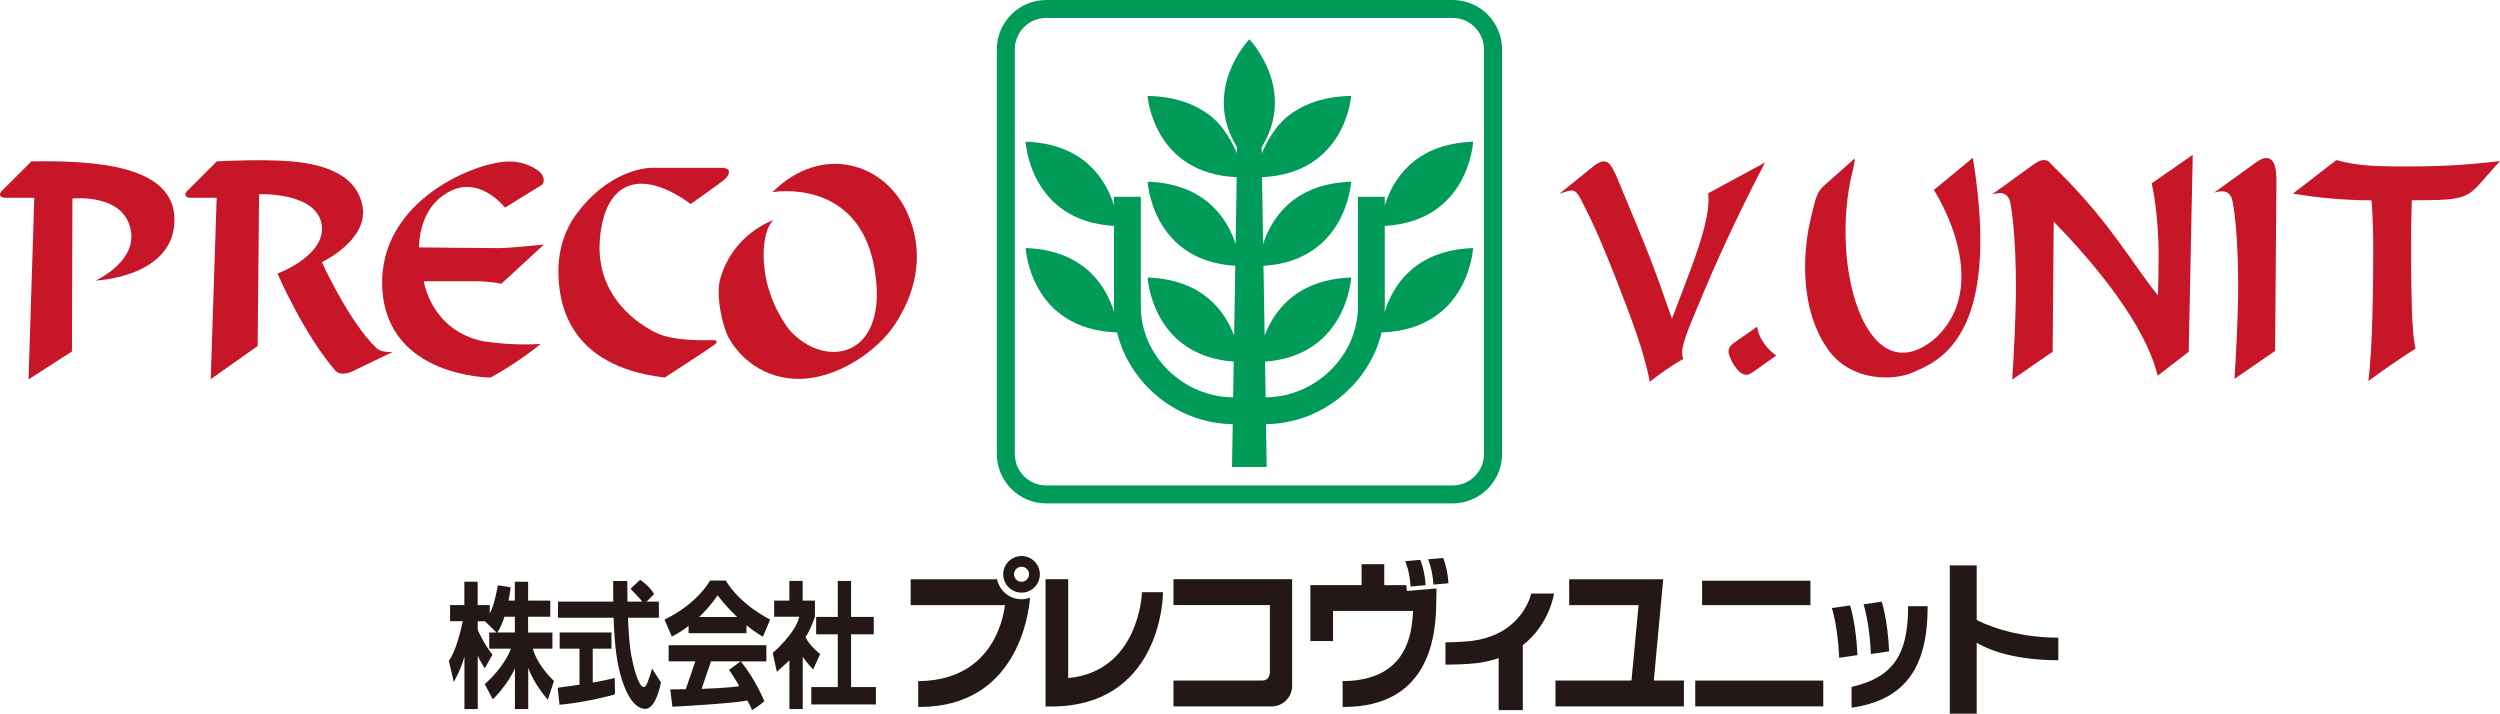 <?xml version="1.0" encoding="UTF-8"?>
<svg id="_レイヤー_2" data-name="レイヤー 2" xmlns="http://www.w3.org/2000/svg" viewBox="0 0 430.16 122.8">
  <defs>
    <style>
      .cls-1 {
        fill: #c61628;
      }

      .cls-2 {
        fill: #c71628;
      }

      .cls-3 {
        fill: #231815;
      }

      .cls-4 {
        fill: #009a59;
      }
    </style>
  </defs>
  <g id="_レイヤー_1-2" data-name="レイヤー 1">
    <g>
      <path class="cls-4" d="M180.02,0c-4.69,0-8.5,3.81-8.5,8.5v69.62c0,4.68,3.81,8.5,8.5,8.5h69.93c4.69,0,8.5-3.82,8.5-8.5V8.5c0-4.69-3.81-8.5-8.5-8.5h-69.93ZM174.61,78.12V8.5c0-2.98,2.42-5.41,5.4-5.41h69.93c2.98,0,5.4,2.42,5.4,5.41v69.62c0,2.98-2.42,5.41-5.4,5.41h-69.93c-2.98,0-5.4-2.43-5.4-5.41"/>
      <path class="cls-4" d="M238.24,53.73c.02-.32.03-.65.03-.97v-13.89c14.49-.82,15.21-14.49,15.21-14.49-10.27.35-13.91,6.77-15.21,10.96v-1.48h-4.62v18.9c0,8.42-7.26,15.55-15.88,15.61l-.1-6.15c14.11-1.04,14.82-14.47,14.82-14.47-9.52.33-13.35,5.88-14.89,10.01l-.2-12.02c14.36-.89,15.08-14.48,15.08-14.48-10.1.35-13.8,6.56-15.15,10.75l-.18-11.52c14.42-.66,15.33-13.98,15.33-13.98-4.67.07-8.43,1.41-11.18,3.73-2.74,2.32-4.18,6.15-4.18,6.15l-.04-1.05c6.17-10-2.11-18.58-2.11-18.58,0,0-8.28,8.58-2.11,18.58l-.04,1.05s-1.44-3.83-4.18-6.15c-2.74-2.32-6.5-3.65-11.18-3.73,0,0,.92,13.32,15.33,13.98l-.18,11.52c-1.35-4.19-5.05-10.4-15.14-10.75,0,0,.71,13.59,15.08,14.48l-.2,12.02c-1.54-4.14-5.37-9.68-14.88-10.01,0,0,.7,13.43,14.81,14.47l-.1,6.15c-8.62-.06-15.88-7.19-15.88-15.61v-18.9h-4.62v1.48c-1.29-4.18-4.94-10.61-15.21-10.96,0,0,.72,13.67,15.21,14.49v13.89c0,.32.01.65.03.97-1.27-4.19-4.9-10.69-15.23-11.05,0,0,.73,14.01,15.74,14.52,2.12,8.85,10.35,15.69,19.89,15.78l-.12,7.37h5.97l-.12-7.37c9.54-.09,17.78-6.93,19.89-15.78,15.01-.51,15.74-14.52,15.74-14.52-10.34.36-13.96,6.86-15.23,11.05"/>
      <path class="cls-2" d="M16.41,48.28s13.4-.51,13.61-10.26c.21-9.74-13.99-10.39-24.6-10.26,0,0-4.35,4.34-5.04,5.02-.69.68-.42,1.25.58,1.25h4.94l-.99,31.25,7.47-4.81.08-26.31s9.38-1.04,10.12,6.02c.46,5.19-6.18,8.11-6.18,8.11"/>
      <path class="cls-2" d="M60.67,63.87s-2.02,1.09-3.05-.19c-5.41-6.28-9.88-16.61-9.88-16.61,0,0,7.83-2.87,7.67-7.87-.33-6.23-10.83-5.78-10.83-5.78l-.25,26.12-8.07,5.7,1.02-31.2h-4.43c-1,0-1.27-.56-.58-1.25.69-.69,5.04-5.02,5.04-5.02,0,0,7.32-.42,12.32-.04,5,.37,11.69,1.75,12.75,7.81,1.02,5.81-7,9.57-7,9.57,0,0,4.57,10.09,9.33,14.73.94.94,2.88.7,2.88.7l-6.92,3.34Z"/>
      <path class="cls-2" d="M72.11,42.57s11.44.12,13.6.12,7.89-.62,7.89-.62l-7.33,6.75s-2.03-.43-4.48-.43h-8.87s1.2,8.41,10.18,10.32c5.26.84,9.92.47,9.92.47,0,0-3.53,3-8.59,5.78,0,0-17.83,0-18.65-15.32-.82-15.32,16.59-22.03,22.03-21.85,2.72.04,4.62,1.36,5.17,1.9.54.55.95,1.73.09,2.23-.86.5-6.17,3.81-6.17,3.81,0,0-4.76-6.2-10.44-2.24-4.55,2.95-4.36,9.09-4.36,9.09"/>
      <path class="cls-2" d="M118.84,35.1s5.32-3.7,6.03-4.41c.71-.71.64-1.32.34-1.56-.31-.23-.71-.26-1.59-.26h-11.36c-1.79,0-7.86.89-13.12,8.01-.69.93-3.06,4.35-3.06,9.7s1.49,16.41,18.29,18.38c0,0,8.12-5.22,8.69-5.76.57-.54.11-.68-.36-.68s-6.37.28-9.47-1.11c-3.1-1.39-10.83-6.26-10.01-16.26.82-10,6.96-12.33,15.62-6.06"/>
      <path class="cls-2" d="M133.16,37.83s-6.95,2.25-9.22,10.1c-.83,2.88.35,8.14,1.43,10.16,1.08,2.02,4.67,6.89,11.66,7.09,6.99.2,14.19-4.97,17.08-9.55,1.61-2.56,5.94-9.88,2.12-18.75-3.82-8.88-14.8-12.28-23.32-3.82,0,0,14.71-2.62,17.52,12.93,2.81,15.55-8.36,17.8-14.62,10.76-5.91-7.87-4.91-17.21-2.65-18.93"/>
      <path class="cls-1" d="M303.69,27.97c-4.22,8.08-8.13,16.39-11.65,24.95-1.81,4.28-2.61,6.45-2.61,7.71,0,.6.15.96.2,1.14-2.01,1.09-4.56,2.95-5.77,3.92-1-5.49-3.57-11.93-5.77-17.6-2.81-7.23-4.52-10.79-6.12-13.86-.4-.78-.85-1.45-1.55-1.45-.56,0-2.13.58-2.13.58l5.79-4.68c.45-.36,1.16-.9,1.86-.9.85,0,1.25.48,2.26,2.71,5.87,14.05,5.98,14.35,9.49,24.35l2.31-6.09c2.26-5.84,4.36-11.87,3.91-15.49l9.79-5.3Z"/>
      <path class="cls-1" d="M301.95,63.79c-.73.52-1.06.7-1.45.7-1.62,0-3.08-3.14-3.08-3.96,0-.7.39-1.17,1-1.58l3.92-2.74c.34,2.5,2.41,4.43,3.3,4.96l-3.7,2.62Z"/>
      <path class="cls-1" d="M332.74,32.69l6.72-5.54c5.11,31.46-6.39,35.13-10.27,36.91-3.22,1.46-10.83,1.76-14.85-4.2-5.23-7.76-3.82-18.26-2.66-22.73.79-3.07.79-4.07,2.49-5.47l4.97-4.41c.05.71-.61,3.14-.74,3.78-3.29,16.34,3.24,36.79,14.57,27.2,10.31-9.53-.22-25.54-.22-25.54"/>
      <path class="cls-1" d="M352.6,27.94c10.22,9.76,13.88,16.91,18.71,22.89.06-1.44.11-5.69.11-7.12,0-3.47-.4-8.92-1.2-12.16l7.07-4.91-.69,33.88-5.34,4.13c-1.5-6.29-7.22-16.08-20.43-29.07"/>
      <path class="cls-1" d="M346.23,65.31c.23-3.17.64-10.83.64-15.86,0-8.67-.75-14-1.09-15.02-.12-.3-.4-.98-1.26-1.17-.68-.15-1.79.21-1.79.21l6.15-4.43c1.38-1.02,2.01-1.5,2.81-1.5,1.44,0,1.73,1.85,1.73,3.95l-.23,29.03-6.95,4.79Z"/>
      <path class="cls-1" d="M384.47,65.19c.23-3.19.64-10.9.64-15.95,0-8.73-.75-14.09-1.1-15.11-.11-.3-.41-.99-1.27-1.18-.68-.15-1.79.21-1.79.21l6.18-4.46c1.39-1.02,2.02-1.5,2.83-1.5,1.45,0,1.73,1.87,1.73,3.98l-.23,29.2-6.99,4.82Z"/>
      <path class="cls-1" d="M402,27.54c1.94.55,4,.86,6.11.98,2.06.12,4.17.12,6.23.12,7.64,0,11.93-.49,15.81-.92l-3.59,4.04c-2.29,2.57-3.88,2.7-11.58,2.7-.11,3.86-.11,4.29-.11,7.72,0,4.04,0,10.23.29,14.08.11,1.83.23,2.56.47,3.73-2.24,1.41-5.23,3.43-8.11,5.57.7-5.51.83-16.39.83-22.27,0-3-.06-6.06-.3-8.82-5.11,0-9.99-.55-13.52-1.16l7.47-5.76Z"/>
      <path class="cls-3" d="M95.3,117.17c-2.5-2.48-3.33-4.48-3.61-5.56h3.36v-2.78h-4.18v-2.71h3.82v-2.78h-3.82v-3.25h-2.29v3.25h-1.08c.26-1.32.36-2.29.36-2.29l-2.21-.34s-.49,3.22-1.38,4.87v-1.47h-2.08v-4.02h-2.29v4.02h-2.46v2.78h2.19c-.21.99-1.15,5.21-2.4,6.8l.85,3.65s1.41-2.52,1.83-4.39v9.05h2.29v-9.17c.35.84,1.21,2.16,1.21,2.16l1.32-2.34c-1.5-1.96-2.24-3.61-2.53-4.32v-1.44h1.24c.53.54,1.65,1.62,1.99,1.94h-1.25v2.78h3.73c-.33.92-1.44,3.34-4.5,6.12l1.39,2.6s2.65-2.59,3.8-5.36v7.03h2.29v-7.11c.96,2.81,3.37,5.51,3.37,5.51l1.06-3.23ZM86.8,106.12h1.79v2.71h-3.01c.5-.78.9-1.74,1.22-2.71"/>
      <path class="cls-3" d="M132.51,106.6c-5.71-2.98-7.62-6.71-7.62-6.71h-2.7c-2.78,4.53-7.86,6.71-7.86,6.71l1.27,2.94c1.06-.55,2.02-1.18,2.88-1.83v1.24h9.96v-1.36c1.69,1.37,2.83,1.96,2.83,1.96l1.23-2.94ZM120.3,106.16c2.07-1.96,3.16-3.73,3.16-3.73,1.17,1.51,2.32,2.74,3.37,3.73h-6.53Z"/>
      <path class="cls-3" d="M131.86,111.01h-16.81v2.78h4.59l-1.64,4.8c-.82.01-1.71.02-2.67.03l.36,2.98s10.12-.51,12.9-1.07c0,0,.71,1.23.79,1.67,0,0,1.31-.79,2.14-1.55,0,0-1.42-3.56-4.04-6.85h4.38v-2.78ZM127.15,118.07s-1.51.3-6.43.46l1.62-4.74h5.11l-2,1.46s1.67,2.46,1.71,2.82"/>
      <polygon class="cls-3" points="146.44 118.22 146.44 109.14 150.34 109.14 150.34 106.15 146.44 106.15 146.44 99.96 144.15 99.96 144.15 106.15 140.43 106.15 140.43 109.14 144.15 109.14 144.15 118.22 139.6 118.22 139.6 121.21 150.71 121.21 150.71 118.22 146.44 118.22"/>
      <path class="cls-3" d="M141.11,112.55c-2.4-2.04-2.49-3.01-2.49-3.01.76-.9,1.58-3.36,1.6-3.42h0v-2.78h-2.11v-3.38h-2.29v3.38h-2.62v2.78h4.33c-.69,2.95-4.57,6.22-4.57,6.22l.71,3.25,2.16-1.96v8.37h2.29v-9.02c.48.81,1.79,2.22,1.79,2.22l1.21-2.65Z"/>
      <path class="cls-3" d="M105.76,116.65c-1.01.28-2.38.55-3.77.79v-5.83h3.22v-2.78h-8.91v2.78h3.41v6.2c-2,.31-3.6.5-3.6.5-.08,0-.15.09-.14.17l.3,2.79c4.97-.48,9.4-1.75,9.4-1.75.08-.02.15-.11.15-.2l-.05-2.68Z"/>
      <path class="cls-3" d="M112.17,115.02s0,.43-.8,2.51c-.8,2.09-2.03-.88-2.76-4.81-.3-1.63-.47-4.09-.56-6.43h5.32v-2.78h-2.11l1.28-1.29c-.76-1.39-2.4-2.46-2.4-2.46l-1.65,1.55s1.39,1.43,2.04,2.2h-2.56c-.04-2.04-.04-3.54-.04-3.54h-2.43c0,1.27,0,2.45.02,3.54h-9.51v2.78h9.57c.14,4.31.48,7.12,1.12,9.58.91,3.5,2.43,6.1,4.33,6.1s2.7-4.55,2.7-4.55l-1.55-2.4Z"/>
      <path class="cls-3" d="M175.77,103.11c-2.07,0-3.81-1.48-4.21-3.44h-14.87v4.45h16.23c-.35,2.77-2.44,12.76-14.51,13.07h-.42v4.45h.42c16.38-.13,18.57-15.56,18.83-18.8-.46.17-.96.27-1.47.27"/>
      <path class="cls-3" d="M175.77,95.67c-1.74,0-3.15,1.41-3.15,3.15s1.41,3.15,3.15,3.15,3.15-1.41,3.15-3.15-1.41-3.15-3.15-3.15M175.77,100.1c-.71,0-1.29-.58-1.29-1.29s.58-1.29,1.29-1.29,1.29.58,1.29,1.29-.57,1.29-1.29,1.29"/>
      <path class="cls-3" d="M217.18,117.1h-15.27v4.45h16.88c1.96,0,3.54-1.59,3.54-3.55h0v-18.34h-20.42v4.45h16.59v11.5s.07,1.48-1.31,1.48"/>
      <path class="cls-3" d="M179.9,121.55v-21.89h3.9v17.01c12.12-1.13,12.67-14.45,12.67-14.45v-.32h3.63v.32s-.16,19.97-20.19,19.33"/>
      <path class="cls-3" d="M247.17,101.25s-.55.05-.55.05l-4.55.38c-.02-.32-.05-.68-.1-1h-3.79v-3.6h-3.9v3.6h-8.81v9.62h3.9v-5.18h13.77c-.02.39-.08,1.16-.08,1.16-.33,3.96-1.78,10.66-11.63,10.91h-.41v4.45h.41c14.17-.11,15.5-11.67,15.67-16.88.01-.41.07-2.32.07-3.51"/>
      <path class="cls-3" d="M245.3,100.69c-.18-2.78-.93-4.36-.93-4.36l-2.59.23s.76,1.58.93,4.36l2.59-.23ZM249.23,100.36c-.18-2.78-.93-4.36-.93-4.36l-2.59.23s.76,1.58.93,4.36l2.59-.23ZM245.3,100.69c-.18-2.78-.93-4.36-.93-4.36l-2.59.23s.76,1.58.93,4.36l2.59-.23ZM249.23,100.36c-.18-2.78-.93-4.36-.93-4.36l-2.59.23s.76,1.58.93,4.36l2.59-.23Z"/>
      <path class="cls-3" d="M267.4,102.12h-3.94s-1.41,7.16-10.5,8.19c-1.33.15-4.25.23-4.25.23v3.82s3.54.02,5.91-.33c1.19-.18,2.26-.45,3.24-.79v8.95h4.16v-11.18c4.64-3.6,5.37-8.88,5.37-8.88"/>
      <polygon class="cls-3" points="267.64 121.55 267.64 117.1 280.72 117.1 281.94 104.12 270 104.12 270 99.67 286.18 99.67 284.56 117.1 289.74 117.1 289.74 121.55 267.64 121.55"/>
      <rect class="cls-3" x="291.69" y="117.1" width="22.03" height="4.44"/>
      <path class="cls-3" d="M292.87,99.92h18.64v4.2h-18.64v-4.2ZM292.87,99.92h18.64v4.2h-18.64v-4.2Z"/>
      <path class="cls-3" d="M318.59,121.78v-3.59c7.02-1.6,9.67-5.43,9.72-13.44v-.44h3.36v.49c-.07,11.51-5.15,15.79-13.08,16.98"/>
      <path class="cls-3" d="M319.6,112.72c-.24-5.46-1.27-8.55-1.27-8.55l-3.13.46s1.03,3.09,1.26,8.55l3.14-.46ZM325.05,112.07c-.24-5.46-1.27-8.55-1.27-8.55l-3.13.46s1.03,3.09,1.27,8.55l3.13-.46Z"/>
      <path class="cls-3" d="M354.16,109.72c-7.91,0-13.11-2.55-14.04-3.04v-9.4h-4.63v25.52h4.63v-12.22c.85.55,5.17,3.02,14.04,3.02v-3.88Z"/>
    </g>
  </g>
</svg>